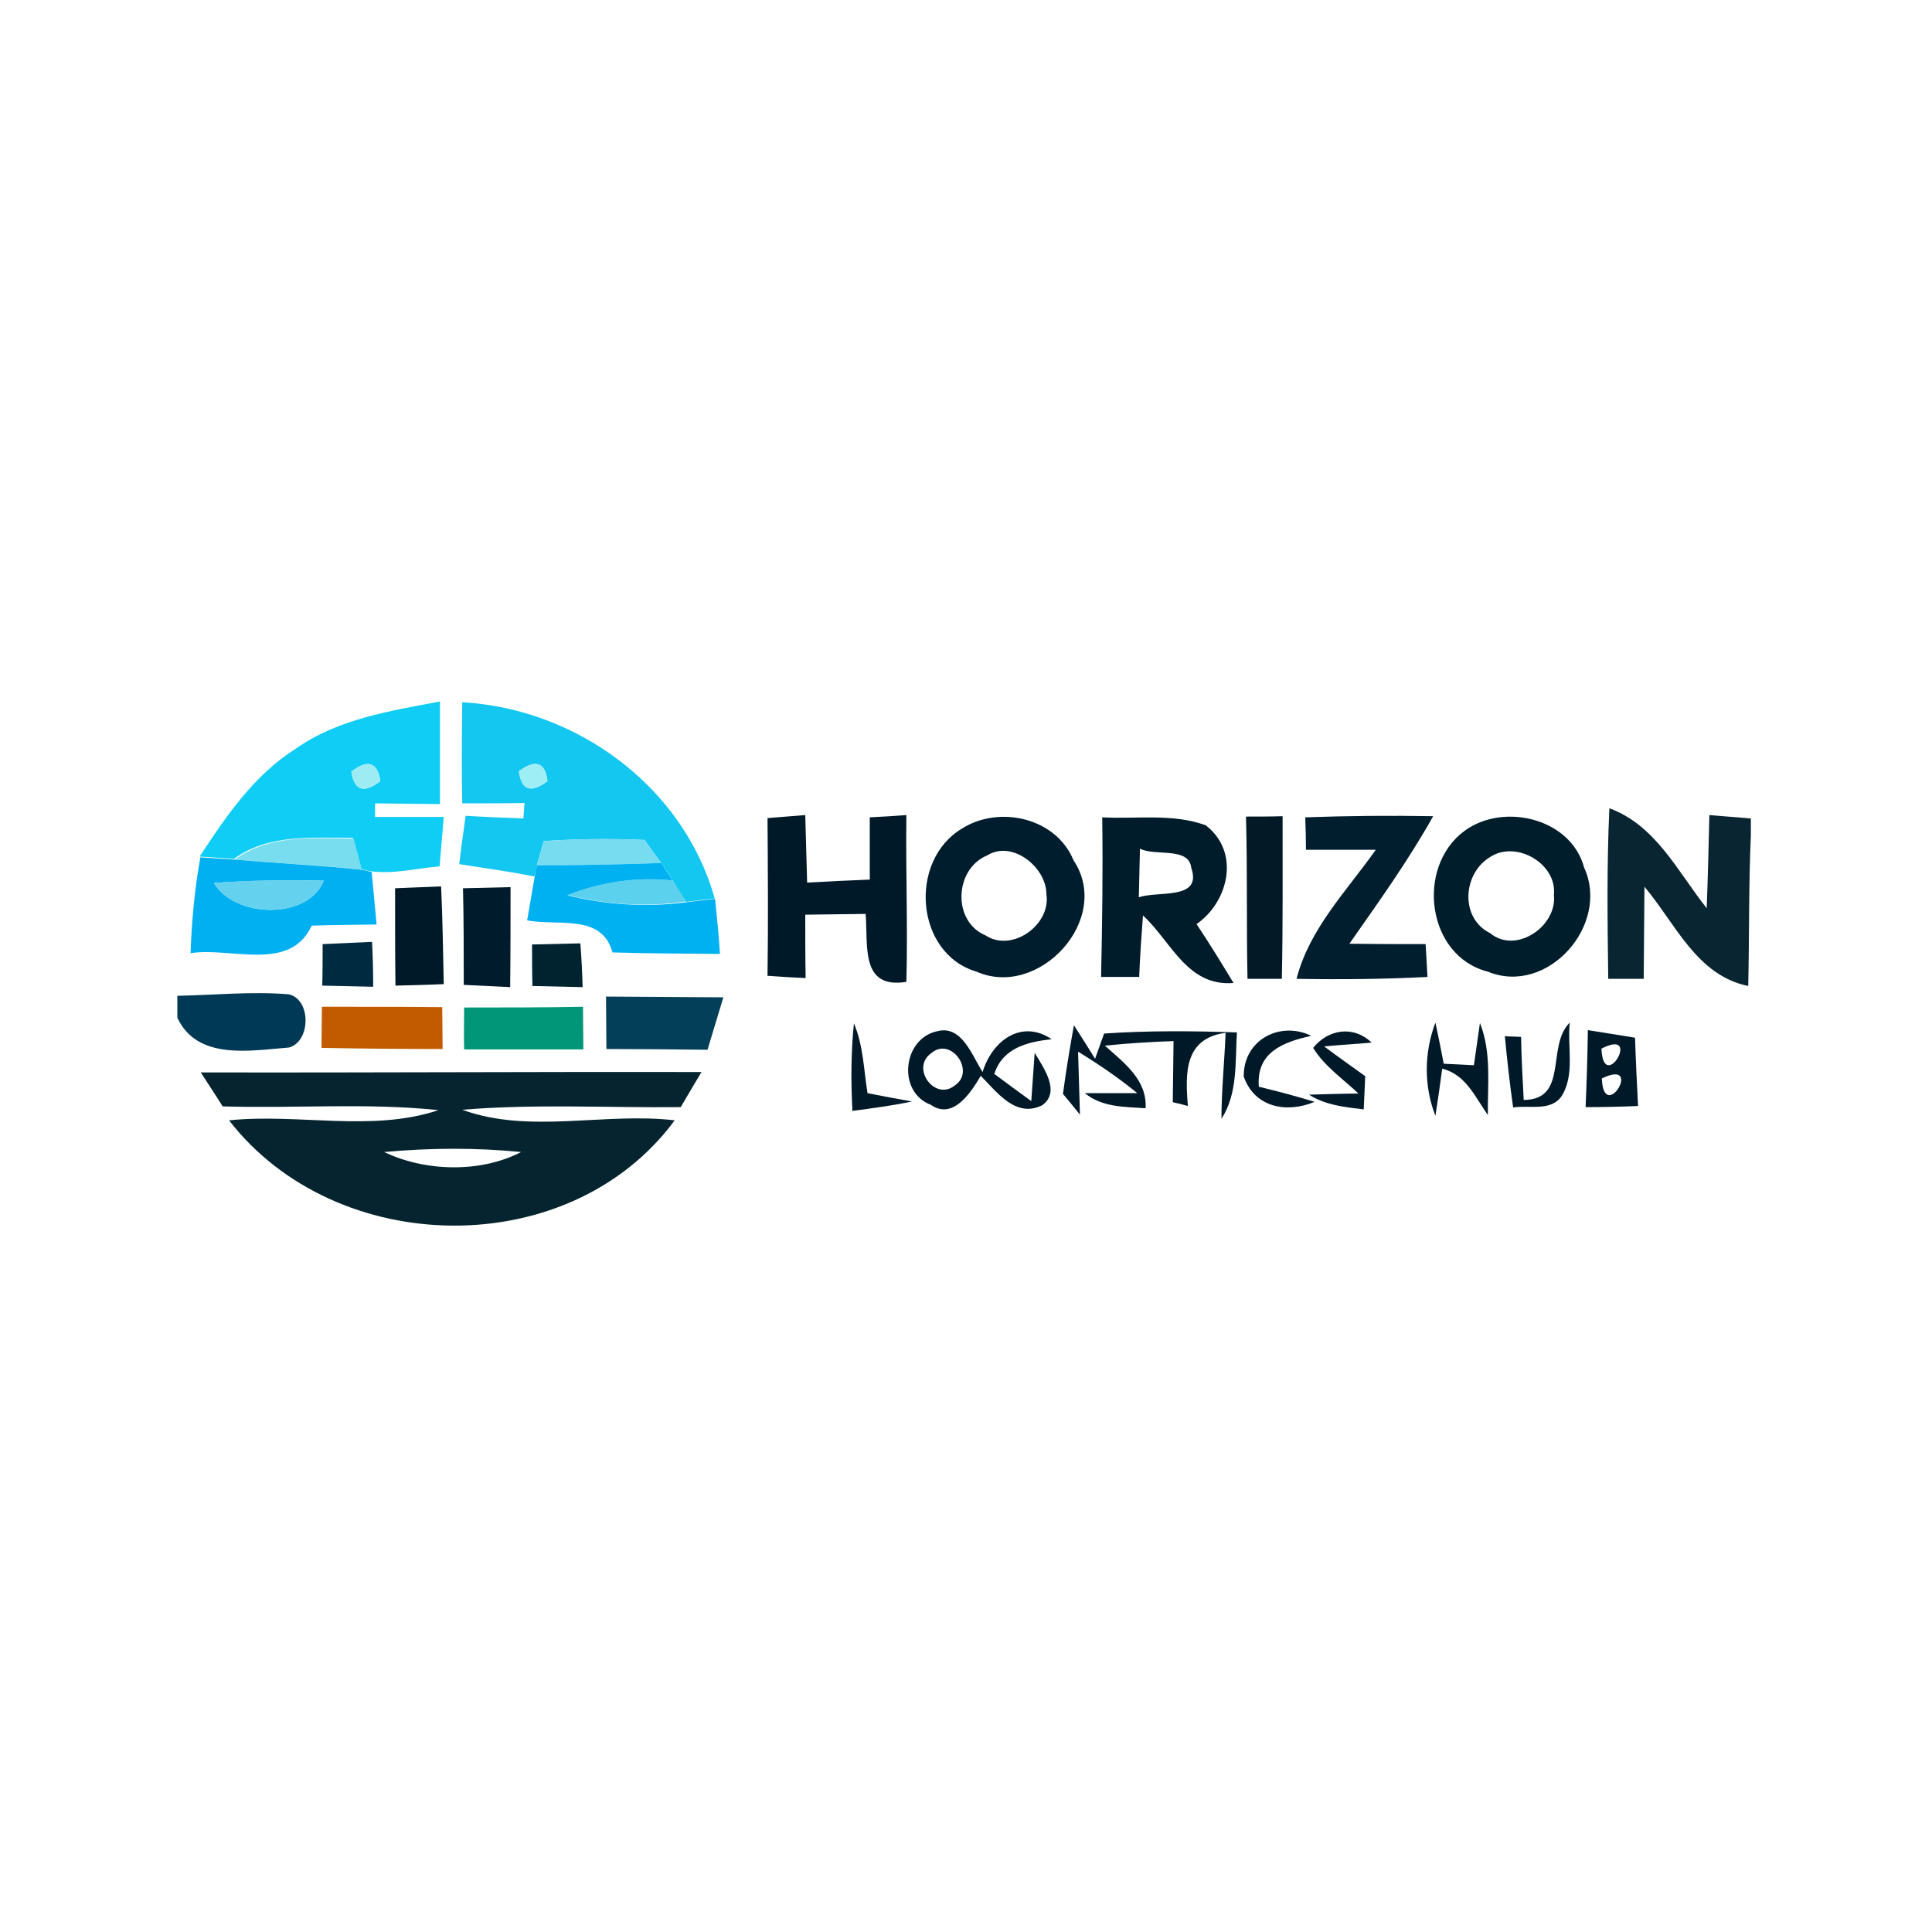 <?xml version="1.0" encoding="utf-8"?>
<!-- Generator: Adobe Illustrator 21.1.0, SVG Export Plug-In . SVG Version: 6.00 Build 0)  -->
<svg version="1.1" id="Layer_1" xmlns="http://www.w3.org/2000/svg" xmlns:xlink="http://www.w3.org/1999/xlink" x="0px" y="0px"
	 viewBox="0 0 512 512" style="enable-background:new 0 0 512 512;" xml:space="preserve">
<style type="text/css">
	.st0{fill:#FFFFFF;}
	.st1{fill:#0FCDF4;}
	.st2{fill:#14C7F1;}
	.st3{fill:#9DECF3;}
	.st4{fill:#9DEEF5;}
	.st5{fill:#001928;}
	.st6{fill:#001C2B;}
	.st7{fill:#001E2D;}
	.st8{fill:#092531;}
	.st9{fill:#001D2D;}
	.st10{fill:#031926;}
	.st11{fill:#001D2B;}
	.st12{fill:#77DDEF;}
	.st13{fill:#78DCF0;}
	.st14{fill:#00B0F0;}
	.st15{fill:#00B1F2;}
	.st16{fill:#64D1EE;}
	.st17{fill:#001B2B;}
	.st18{fill:#5CD1EE;}
	.st19{fill:#002A3F;}
	.st20{fill:#002330;}
	.st21{fill:#003955;}
	.st22{fill:#C25B00;}
	.st23{fill:#029679;}
	.st24{fill:#043F59;}
	.st25{fill:#05242F;}
</style>
<rect y="0" class="st0" width="512" height="512"/>
<g id="_x23_0fcdf4ff">
	<path class="st1" d="M78.4,198.4c11.2-7.9,25-10,38.2-12.5c0,9.1,0,18.2,0,27.2c-5.7-0.1-11.4-0.1-17.2-0.2c0,0.9,0,2.7,0,3.6
		c6.1,0,12.2,0,18.2,0c-0.3,3.3-0.8,9.8-1.1,13.1c-6.1,0.5-12.1,2.1-18.2,1.3c-0.7-0.1-2-0.4-2.6-0.6c-0.6-2.1-1.7-6.2-2.2-8.3
		c-10.7,0.1-22.3-1.1-31.5,5.6c-3-0.2-6.1-0.4-9.1-0.6C59.9,216.3,67.4,205.3,78.4,198.4 M93.1,204.5c0.8,5,3.3,5.9,7.7,2.5
		C100.1,202,97.5,201.1,93.1,204.5z"/>
</g>
<g id="_x23_14c7f1ff">
	<path class="st2" d="M122.5,186.1c30.3,1.7,58.6,22.3,66.9,52c-1.9,0.2-5.7,0.7-7.6,0.9c-0.9-1.4-2.7-4.2-3.5-5.6
		c-0.7-1.2-2.3-3.5-3.1-4.7c-1.1-1.5-3.3-4.6-4.4-6.1c-8.9-0.4-17.8-0.3-26.7,0.3c-0.4,1.6-1.4,4.8-1.8,6.4c-0.1,0.8-0.5,2.3-0.7,3
		c-6.6-1.4-13.3-2.2-19.9-3.3c0.5-4.3,1.1-8.6,1.7-12.8c5.1,0.3,10.2,0.5,15.3,0.7c0.1-1,0.2-3,0.3-4.1c-5.5,0.1-11,0.1-16.5,0.1
		C122.3,204.1,122.4,195.1,122.5,186.1 M137.5,204.4c0.7,5.1,3.2,5.9,7.6,2.6C144.5,202,141.9,201.1,137.5,204.4z"/>
</g>
<g id="_x23_9decf3ff">
	<path class="st3" d="M93.1,204.5c4.4-3.4,6.9-2.5,7.7,2.5C96.4,210.3,93.9,209.5,93.1,204.5z"/>
</g>
<g id="_x23_9deef5ff">
	<path class="st4" d="M137.5,204.4c4.4-3.3,6.9-2.4,7.6,2.6C140.8,210.3,138.2,209.5,137.5,204.4z"/>
</g>
<g id="_x23_001928ff">
	<path class="st5" d="M203.4,216.8c2.5-0.2,7.5-0.6,10-0.8c0.2,6,0.3,12,0.5,17.9c5.5-0.3,11.1-0.6,16.6-0.8c0-5.5,0-11,0-16.5
		c2.4-0.1,7.3-0.4,9.7-0.6c-0.2,14.8,0.4,29.5,0,44.2c-12.3,2-10.1-9.7-10.8-18c-5.3,0.1-10.6,0.1-16,0.2c0,5.6,0,11.1,0.1,16.8
		c-2.5-0.1-7.5-0.4-10.1-0.6C203.6,244.7,203.5,230.8,203.4,216.8z"/>
	<path class="st5" d="M104.7,235.4c4.1-0.2,8.1-0.3,12.2-0.5c0.4,8.6,0.5,17.3,0.7,25.9c-4.3,0.2-8.6,0.3-12.8,0.4
		C104.7,252.6,104.7,244,104.7,235.4z"/>
	<path class="st5" d="M248.3,273.3c6.6-1.8,9.3,6.5,12.1,10.8c2.5-8.3,10.3-14.1,18.3-8.7c-6.4,0.7-13,2.3-15.2,9.2
		c2.4,1.8,7.3,5.4,9.8,7.2c0.2-3.2,0.7-9.6,0.9-12.8c2.3,3.9,7,10.3,2,13.9c-7,3.5-12-3.5-16.3-7.8c-2.5,4.3-7.3,11.8-13.2,7.7
		C237.7,289.4,239.2,275.3,248.3,273.3 M246.8,279.1c-5.6,3.9,1,12.9,6.3,8.5C258.6,283.9,252,274.6,246.8,279.1z"/>
	<path class="st5" d="M292.6,273.9c11.7-0.8,23.5-0.7,35.2-0.3c-0.5,7.7,0.3,16.1-4.1,22.9c0-7.6,0.8-15.2,1.1-22.8
		c-11,1.5-10.7,10.7-10,19.4c-1-0.3-3-0.8-4-1c0.1-5.4,0.1-10.8,0.2-16.2c-6.1,0.2-12.2,0.6-18.2,1.2c5.1,4.6,11.2,9,10.8,16.6
		c-5.5-0.4-11.5-0.2-16.1-4c3.5,0,10.4,0,13.9,0c-5-4.1-10.3-7.7-15.7-11c0.1,4.2,0.4,12.5,0.5,16.7c-1.1-1.4-3.4-4.2-4.5-5.5
		c0.8-6.1,1.8-12.1,2.9-18.2c1.9,3,3.8,5.9,5.6,8.9L292.6,273.9z"/>
	<path class="st5" d="M329.6,285.3c-0.1-9.8,9.7-14.8,17.9-10.8c-7.6,1.7-14.6,4.4-13.9,13.5c5,1.2,9.9,2.5,14.8,4
		C340.9,295.1,332.5,293.5,329.6,285.3z"/>
	<path class="st5" d="M348,277.7c4-5,10.7-6,15.5-1.4c-3.2,0.3-9.5,0.7-12.6,1c3.6,2.7,7.3,5.3,10.9,7.9c-0.1,3-0.3,5.9-0.4,8.8
		c-5-0.6-10.1-1.1-14.5-3.9c3.3-0.1,9.9-0.3,13.1-0.3C355.9,285.9,351,282.6,348,277.7z"/>
	<path class="st5" d="M226.3,271.2c2.5,5.9,2.6,12.3,3.6,18.5c3,0.6,8.8,1.7,11.8,2.2c-5.2,1.1-10.6,1.8-15.8,2.5
		C225.5,286.7,225.5,278.9,226.3,271.2z"/>
	<path class="st5" d="M380.4,295.7c-3.1-7.9-3-16.8,0-24.7c0.6,2.7,1.7,8.2,2.2,10.9c2,0.1,6.1,0.3,8,0.4c0.4-2.8,1.2-8.4,1.6-11.2
		c3.1,7.8,2,16.2,2.1,24.4c-3.4-4.8-5.8-10.7-12.1-12.3C381.8,286.4,380.9,292.6,380.4,295.7z"/>
	<path class="st5" d="M398.8,274.6c1.1,0.1,3.2,0.1,4.3,0.2c0.1,5.6,0.4,11.1,0.7,16.7c12-0.1,5.9-14.3,12.2-20.5
		c-0.7,6.4,1.5,14-2.3,19.7c-3,3.9-8.5,2.1-12.7,2.8C400.1,287.2,399.4,280.9,398.8,274.6z"/>
	<path class="st5" d="M420.8,273c4.2,0.7,8.4,1.3,12.5,2c0.2,6.1,0.5,12.1,0.8,18.1c-4.6,0.2-9.3,0.3-13.9,0.3
		C420.5,286.7,420.7,279.8,420.8,273 M424.4,277.9C424.9,290.2,435.4,272.2,424.4,277.9 M424.5,285.8
		C425,298.1,435.8,280.3,424.5,285.8z"/>
</g>
<g id="_x23_001c2bff">
	<path class="st6" d="M292.1,216.6c9.1,0.5,18.6-1.1,27.4,2.1c9.2,7,6.2,20.2-2.4,26.2c3.4,5.1,6.6,10.3,9.8,15.6
		c-12.3,1-16.5-11-24-17.9c-0.4,5.4-0.8,10.8-1,16.3c-2.5,0-7.6,0-10.1,0C292.1,244.8,292.3,230.7,292.1,216.6 M302.1,224.9
		c-0.1,3.2-0.2,9.7-0.3,12.9c4.9-1.8,16.9,0.9,13.9-7.8C315.1,224.3,306.1,227,302.1,224.9z"/>
</g>
<g id="_x23_001e2dff">
	<path class="st7" d="M345.9,216.6c11.3-0.4,22.6-0.5,33.9-0.3c-6.6,11.8-14.5,22.8-22.2,33.8c6.8,0.1,13.5,0.1,20.2,0.1
		c0.1,2.2,0.4,6.5,0.5,8.7c-11.6,0.6-23.1,0.7-34.7,0.5c3.4-13.3,13.3-23.3,21-34.2c-6.2,0-12.3,0-18.5,0
		C346.1,223,346,218.7,345.9,216.6z"/>
</g>
<g id="_x23_092531ff">
	<path class="st8" d="M453,216c2.7,0.2,8.2,0.7,11,0.9v4.4c-0.6,13.4-0.4,26.7-0.7,40c-13.7-2.8-19.3-16.6-27.5-26.3
		c-0.1,8.1-0.1,16.3-0.2,24.4c-2.4,0-7,0-9.4,0c-0.2-15.1-0.4-30.1,0.3-45.2c12.3,4.5,18.1,16.8,25.8,26.5
		C452.6,232.5,452.8,224.2,453,216z"/>
</g>
<g id="_x23_001d2dff">
	<path class="st9" d="M254.9,219.6c9.9-6.3,25-2.9,29.6,8.4c10.4,15.6-9.2,36.8-25.7,29.5C242.5,252.7,240.7,228.1,254.9,219.6
		 M261.6,226.7c-8.7,3.6-9.3,17.5-0.4,21.2c7,4.6,17.4-2.8,16.1-11C277.3,229.9,268.3,222.5,261.6,226.7z"/>
</g>
<g id="_x23_031926ff">
	<path class="st10" d="M330.2,216.4c2.4,0,7.3,0,9.7-0.1c0,14.4,0.1,28.7-0.2,43.1c-2.3,0-6.8,0-9.1,0
		C330.3,245.1,330.6,230.8,330.2,216.4z"/>
</g>
<g id="_x23_001d2bff">
	<path class="st11" d="M388.1,220.2c10.3-7.6,28.2-3.4,31.7,9.7c7,15.2-9.7,34.1-25.5,27.6C378.1,253.4,375.1,229.8,388.1,220.2
		 M395.1,227c-7.5,4.3-8.3,16.3-0.2,20.3c6.9,5.7,17.8-1.9,16.9-10.1C412.7,228.9,401.9,222.7,395.1,227z"/>
</g>
<g id="_x23_77ddefff">
	<path class="st12" d="M62.2,227.8c9.2-6.8,20.7-5.6,31.5-5.6c0.6,2.1,1.7,6.2,2.2,8.3C84.6,229.2,73.4,228.8,62.2,227.8z"/>
</g>
<g id="_x23_78dcf0ff">
	<path class="st13" d="M144.1,222.9c8.9-0.6,17.8-0.7,26.7-0.3c1.1,1.5,3.3,4.6,4.4,6.1c-10.9,0.4-21.9,0.6-32.9,0.6
		C142.8,227.7,143.7,224.4,144.1,222.9z"/>
</g>
<g id="_x23_00b0f0ff">
	<path class="st14" d="M53.1,227.2c3,0.2,6.1,0.4,9.1,0.6c11.2,1,22.5,1.5,33.7,2.7c0.6,0.1,1.9,0.4,2.6,0.6
		c0.3,3.5,1,10.4,1.3,13.9c-5.7,0.1-11.4,0.1-17.2,0.3c-5.7,12.5-21.5,5.6-32.1,7.3C50.8,244,51.6,235.5,53.1,227.2 M56.7,234
		c5.5,9.3,24.8,9.9,29.1-0.6C76.1,233.2,66.4,233.3,56.7,234z"/>
</g>
<g id="_x23_00b1f2ff">
	<path class="st15" d="M142.3,229.3c11,0,22-0.2,32.9-0.6c0.8,1.2,2.3,3.5,3.1,4.7c-9.5-1.1-19,0.4-27.9,3.9
		c10.3,2.5,21,3.2,31.5,1.8c1.9-0.2,5.7-0.7,7.6-0.9c0.5,4.9,1,9.7,1.3,14.6c-9.5-0.1-19-0.1-28.5-0.4c-2.8-10.4-14.5-6.9-22.6-8.5
		c0.5-2.9,1.5-8.7,2-11.6C141.8,231.6,142.1,230.1,142.3,229.3z"/>
</g>
<g id="_x23_64d1eeff">
	<path class="st16" d="M56.7,234c9.7-0.8,19.4-0.8,29.1-0.6C81.5,243.9,62.1,243.3,56.7,234z"/>
</g>
<g id="_x23_001b2bff">
	<path class="st17" d="M122.7,235.4c4.2-0.1,8.4-0.2,12.6-0.3c0,8.8,0,17.7-0.1,26.5c-4.1-0.2-8.2-0.4-12.3-0.6
		C122.9,252.5,122.9,244,122.7,235.4z"/>
</g>
<g id="_x23_5cd1eeff">
	<path class="st18" d="M150.3,237.2c8.9-3.5,18.4-4.9,27.9-3.9c0.9,1.4,2.7,4.2,3.5,5.6C171.3,240.5,160.6,239.7,150.3,237.2z"/>
</g>
<g id="_x23_002a3fff">
	<path class="st19" d="M85.5,250.2c4.4-0.2,8.7-0.4,13.1-0.6c0.2,3.9,0.3,7.9,0.3,11.9c-4.5-0.1-9-0.2-13.5-0.3
		C85.5,257.6,85.5,253.9,85.5,250.2z"/>
</g>
<g id="_x23_002330ff">
	<path class="st20" d="M141,250.3c4.3-0.1,8.6-0.2,12.8-0.3c0.3,3.8,0.5,7.7,0.6,11.6c-4.4-0.1-8.9-0.2-13.3-0.3
		C141,257.7,141,254,141,250.3z"/>
</g>
<g id="_x23_003955ff">
	<path class="st21" d="M47,263.9c9.8-0.2,19.7-1.2,29.5-0.4c6,1.3,5.9,12.5,0.1,14.1c-10.2,0.8-24.3,3.5-29.6-7.9V263.9z"/>
</g>
<g id="_x23_c25b00ff">
	<path class="st22" d="M85.3,266.8c10.6,0,21.3,0,31.9,0.1c0,2.8,0.1,8.3,0.1,11.1c-10.7,0-21.4-0.1-32.1-0.3
		C85.2,275.1,85.3,269.6,85.3,266.8z"/>
</g>
<g id="_x23_029679ff">
	<path class="st23" d="M123,267c10.5,0,21,0,31.5-0.2c0,2.8,0.1,8.5,0.1,11.3c-10.6,0-21.1,0-31.6,0C122.9,275.2,123,269.7,123,267z
		"/>
</g>
<g id="_x23_043f59ff">
	<path class="st24" d="M160.6,264.1c10.3,0.1,20.7,0.1,31.1,0.2c-1.4,4.6-2.8,9.3-4.2,13.9c-8.9-0.1-17.9-0.2-26.8-0.2
		C160.7,274.5,160.6,267.6,160.6,264.1z"/>
</g>
<g id="_x23_05242fff">
	<path class="st25" d="M53.2,284.2c44.2,0.1,88.5-0.2,132.7-0.1c-1.4,2.3-4.1,6.9-5.5,9.3c-19.3,0.2-38.7-0.9-57.9,0.7
		c17.8,6.5,37.7,0.6,56.3,2.8c-27.9,37.8-89.8,36.6-118.1,0c18.4-1.9,37.8,3.2,55.5-2.7c-19-2-38.1-0.4-57.2-1
		C57.6,290.9,54.6,286.4,53.2,284.2 M101.8,305.3c10.9,5.2,25.5,5.6,36.3,0C126,304.1,113.8,304.2,101.8,305.3z"/>
</g>
</svg>
